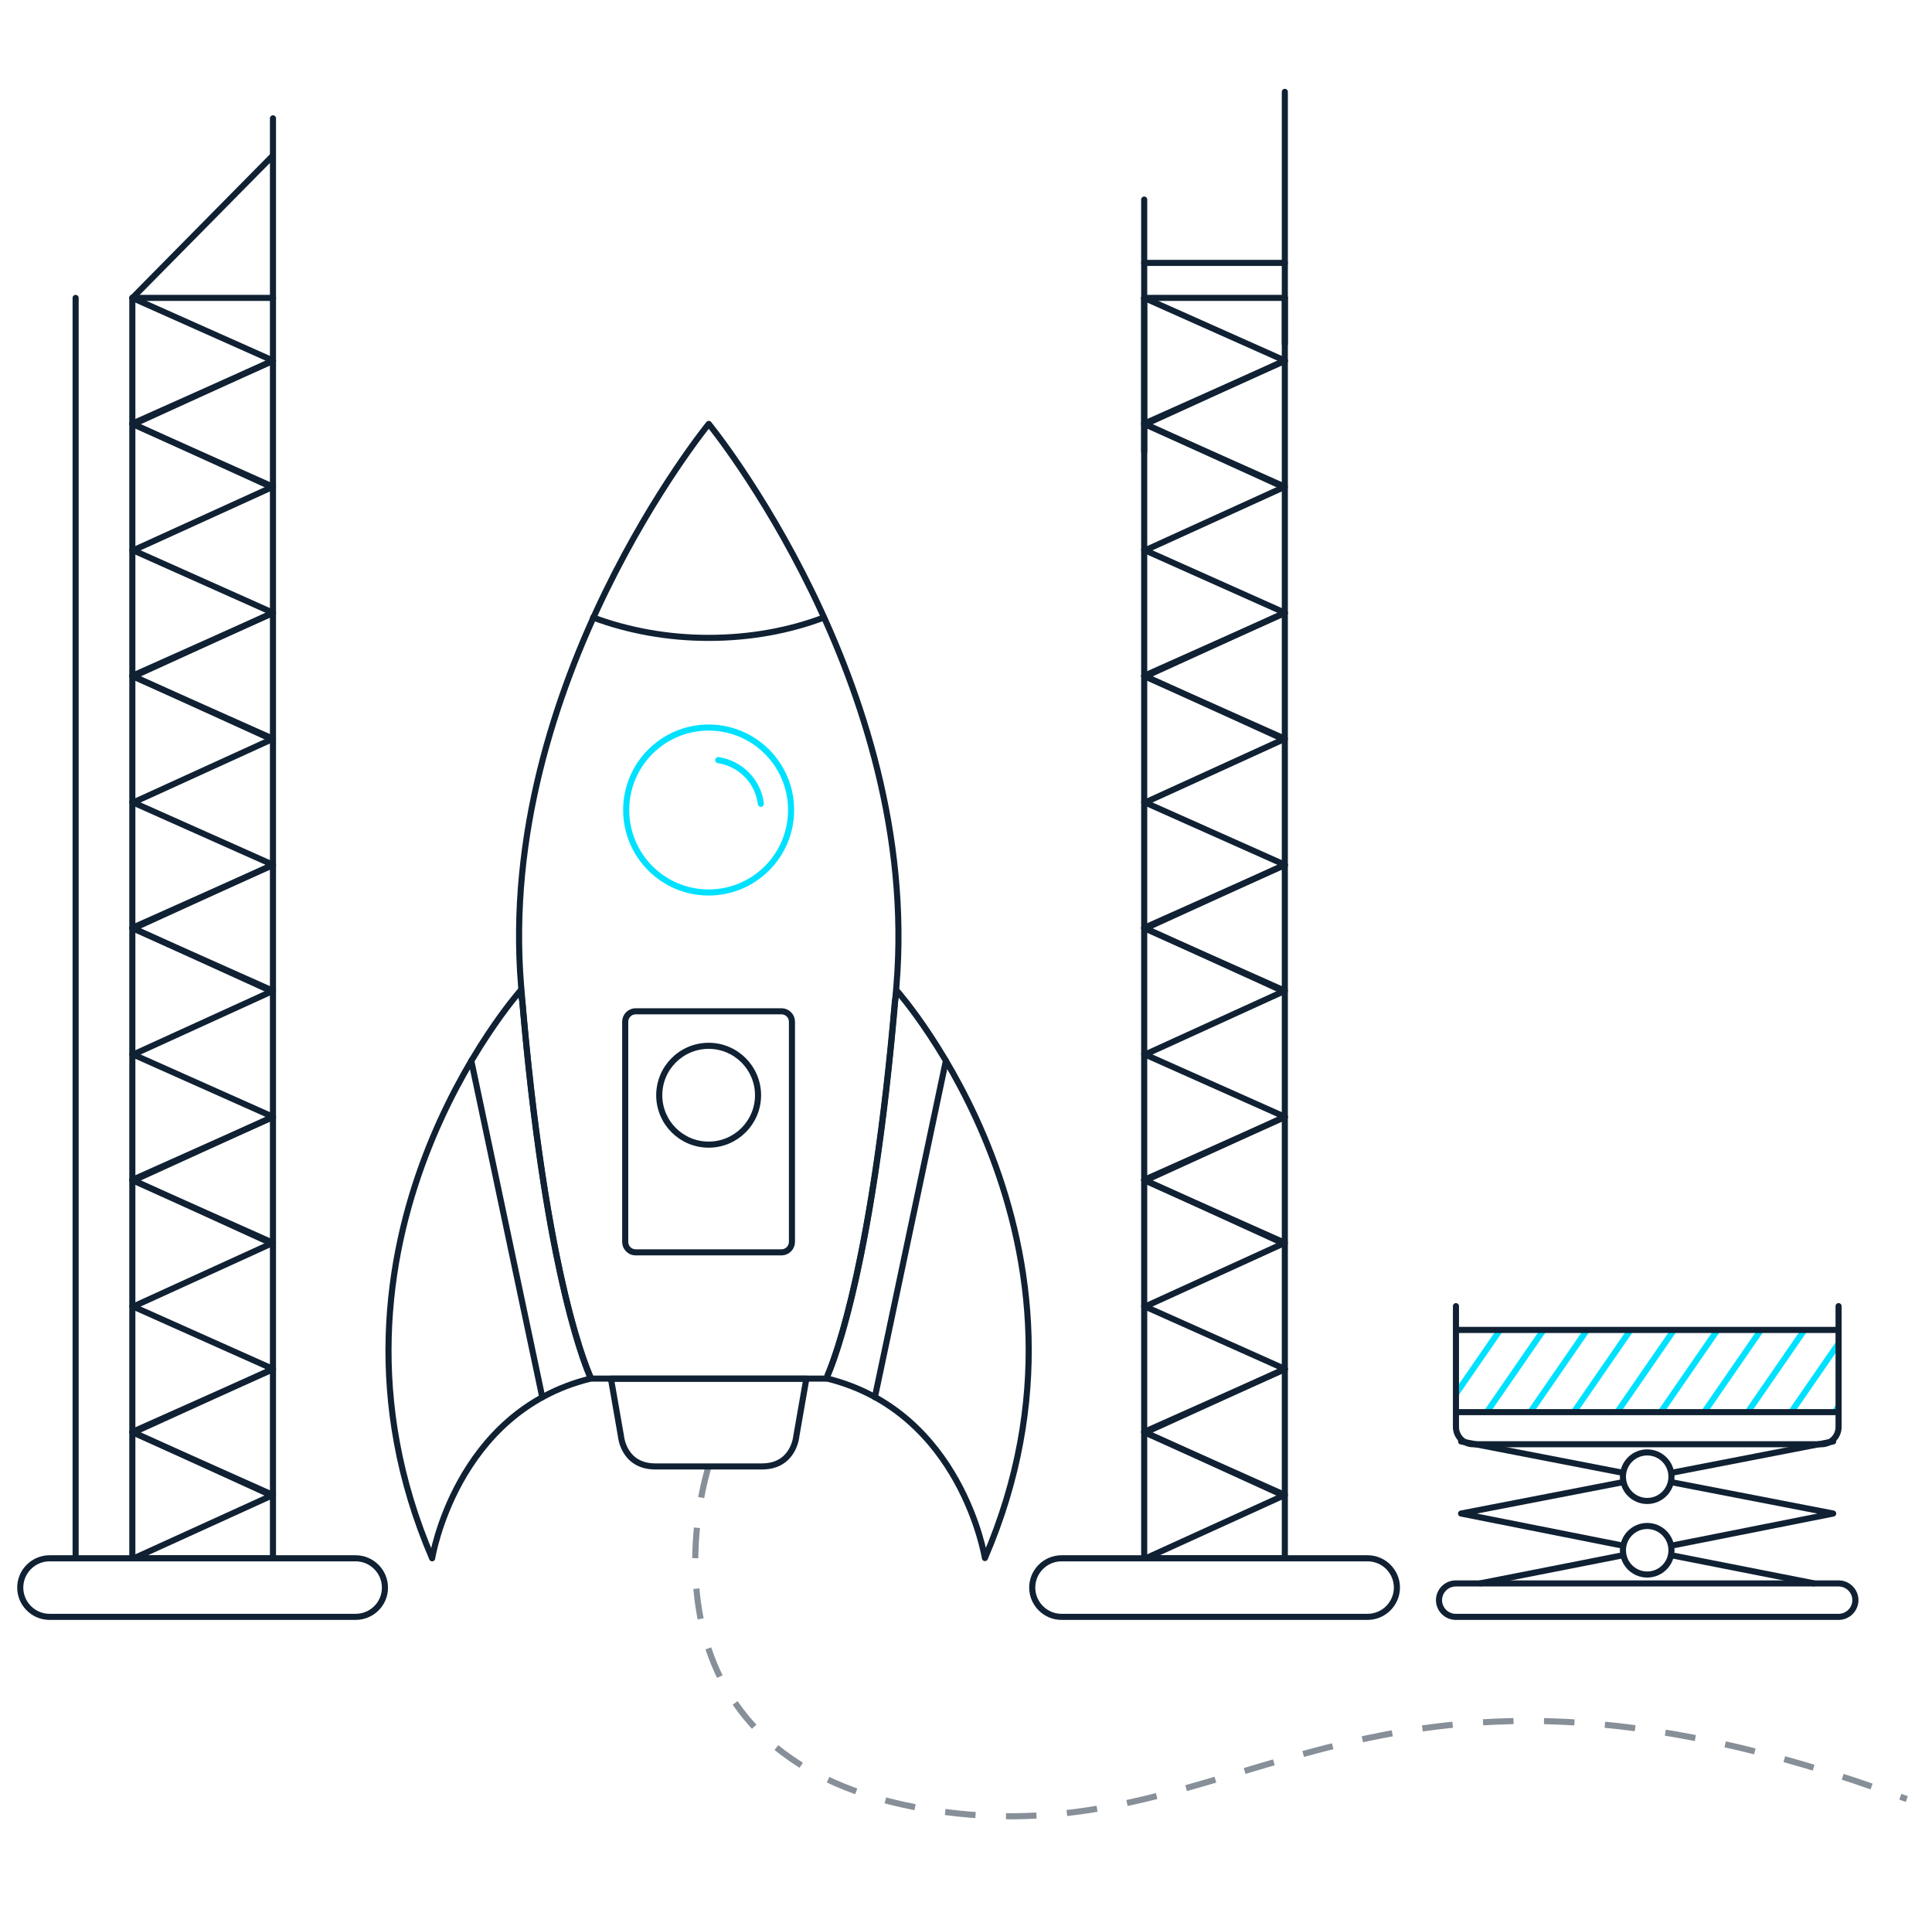 <?xml version="1.0" encoding="utf-8"?>
<!-- Generator: Adobe Illustrator 23.0.1, SVG Export Plug-In . SVG Version: 6.00 Build 0)  -->
<svg version="1.1" id="Layer_1" xmlns="http://www.w3.org/2000/svg" xmlns:xlink="http://www.w3.org/1999/xlink" x="0px" y="0px"
	 viewBox="0 0 1584 1568" style="enable-background:new 0 0 1584 1568;" xml:space="preserve">
<style type="text/css">
	.st0{fill:none;stroke:#00E1FF;stroke-width:5;stroke-linecap:round;stroke-miterlimit:10;}
	.st1{fill:none;stroke:#102133;stroke-width:5;stroke-linecap:round;stroke-linejoin:round;stroke-miterlimit:10;}
	
		.st2{opacity:0.5;fill:none;stroke:#102133;stroke-width:5;stroke-linecap:square;stroke-miterlimit:10;stroke-dasharray:20,30;enable-background:new    ;}
	.st3{clip-path:url(#SVGID_2_);}
	.st4{fill:none;stroke:#102133;stroke-width:5;stroke-linecap:round;stroke-miterlimit:10;}
</style>
<circle id="XMLID_4555_" class="st0" cx="581" cy="664" r="67.6"/>
<path id="XMLID_4554_" class="st0" d="M588.9,623.1c18.3,2.8,32.7,17.4,34.9,35.8"/>
<path id="XMLID_4553_" class="st1" d="M581,1130.1h96.4c0,0,37.4-74.8,57.6-322.3S581.1,347.5,581.1,347.5S407,560.4,427.2,807.8
	c20.1,247.5,57.6,322.3,57.6,322.3H581"/>
<path id="XMLID_4552_" class="st1" d="M428.2,820.9l-1.6-8.7c0,0-183.5,206.3-72.3,465.2c0,0,19.2-119.9,129.4-147.2l-0.6-3.1
	C476.4,1111,446.1,1030.2,428.2,820.9z"/>
<path id="XMLID_4549_" class="st1" d="M735.3,812.1l-1.6,8.7c-18,209.4-48.2,290.1-55,306.1l-0.6,3.1
	c110.3,27.3,129.4,147.2,129.4,147.2C919,1018.4,735.3,812.1,735.3,812.1z"/>
<path id="XMLID_4589_" class="st2" d="M579.9,1205.7c-8.5,30.1-57.6,238.4,181,277.6c257.3,42.3,351.1-175,800.1-9.4"/>
<path id="XMLID_4588_" class="st1" d="M581,1202.1c0,0,17.3,0,43.6,0c26.4,0,28.3-24.9,28.3-24.9l8.2-47H500.9l8.2,47
	c0,0,1.9,24.9,28.3,24.9C563.7,1202.1,581,1202.1,581,1202.1z"/>
<path id="XMLID_4547_" class="st1" d="M640.8,1026.6H521.1c-4.7,0-8.5-3.9-8.5-8.5V837.5c0-4.7,3.9-8.5,8.5-8.5h119.7
	c4.7,0,8.5,3.9,8.5,8.5V1018C649.3,1022.7,645.5,1026.6,640.8,1026.6z"/>
<circle id="XMLID_4546_" class="st1" cx="581" cy="897.8" r="40.5"/>
<path id="XMLID_4545_" class="st1" d="M675.5,506.2c-28.5,10.8-60.6,16.7-94.6,16.7s-66.1-6.1-94.6-16.7"/>
<g id="XMLID_4542_">
	<line id="XMLID_4544_" class="st1" x1="775.5" y1="869.6" x2="717.3" y2="1145.3"/>
	<line id="XMLID_4543_" class="st1" x1="386.4" y1="869.6" x2="444.6" y2="1145.3"/>
</g>
<g id="XMLID_4666_">
	<g>
		<g>
			<defs>
				<rect id="SVGID_1_" x="1193.7" y="1090.2" width="313.6" height="67.3"/>
			</defs>
			<clipPath id="SVGID_2_">
				<use xlink:href="#SVGID_1_"  style="overflow:visible;"/>
			</clipPath>
			<g id="XMLID_4668_" class="st3">
				<line id="XMLID_4683_" class="st0" x1="1016.4" y1="1192.8" x2="1221.6" y2="895.6"/>
				<line id="XMLID_4682_" class="st0" x1="1052.1" y1="1192.8" x2="1257.2" y2="895.6"/>
				<line id="XMLID_4681_" class="st0" x1="1087.7" y1="1192.8" x2="1292.9" y2="895.6"/>
				<line id="XMLID_4680_" class="st0" x1="1123.4" y1="1192.8" x2="1328.5" y2="895.6"/>
				<line id="XMLID_4679_" class="st0" x1="1159" y1="1192.8" x2="1364.2" y2="895.6"/>
				<line id="XMLID_4678_" class="st0" x1="1194.7" y1="1192.8" x2="1399.8" y2="895.6"/>
				<line id="XMLID_4677_" class="st0" x1="1230.3" y1="1192.8" x2="1435.5" y2="895.6"/>
				<line id="XMLID_4676_" class="st0" x1="1266" y1="1192.8" x2="1471.1" y2="895.6"/>
				<line id="XMLID_4675_" class="st0" x1="1301.6" y1="1192.8" x2="1506.8" y2="895.6"/>
				<line id="XMLID_4674_" class="st0" x1="1337.3" y1="1192.8" x2="1542.4" y2="895.6"/>
				<line id="XMLID_4673_" class="st0" x1="1372.9" y1="1192.8" x2="1578.1" y2="895.6"/>
				<line id="XMLID_4672_" class="st0" x1="1408.6" y1="1192.8" x2="1613.7" y2="895.6"/>
				<line id="XMLID_4671_" class="st0" x1="1444.2" y1="1192.8" x2="1649.4" y2="895.6"/>
				<line id="XMLID_4670_" class="st0" x1="1479.9" y1="1192.8" x2="1685" y2="895.6"/>
				<line id="XMLID_4669_" class="st0" x1="1515.5" y1="1192.8" x2="1720.7" y2="895.6"/>
			</g>
		</g>
	</g>
</g>
<circle id="XMLID_4664_" class="st4" cx="1350.5" cy="1210.5" r="19.9"/>
<circle id="XMLID_4541_" class="st4" cx="1350.5" cy="1270.8" r="19.9"/>
<path id="XMLID_4663_" class="st4" d="M1507.5,1325.4h-314c-7.5,0-13.7-6.2-13.7-13.7l0,0c0-7.5,6.2-13.7,13.7-13.7h314
	c7.5,0,13.7,6.2,13.7,13.7l0,0C1521.2,1319.2,1515,1325.4,1507.5,1325.4z"/>
<line id="XMLID_4661_" class="st4" x1="1328.1" y1="1275.4" x2="1213.8" y2="1297.9"/>
<polyline id="XMLID_4660_" class="st1" points="1371.4,1215.2 1503,1240.7 1373.1,1266.5 "/>
<line id="XMLID_4659_" class="st4" x1="1197.9" y1="1181.6" x2="1329.5" y2="1207.1"/>
<line id="XMLID_4658_" class="st4" x1="1372.9" y1="1275.4" x2="1487.1" y2="1297.9"/>
<polyline id="XMLID_4657_" class="st1" points="1329.5,1215.2 1197.9,1240.7 1327.9,1266.5 "/>
<line id="XMLID_4656_" class="st4" x1="1503" y1="1181.6" x2="1371.6" y2="1207.1"/>
<path id="XMLID_4655_" class="st4" d="M1193.7,1070.7v99.1c0,7.7,6.3,14.1,14.1,14.1h285.5c7.7,0,14.1-6.3,14.1-14.1v-99.1"/>
<line id="XMLID_4654_" class="st4" x1="1193.7" y1="1157.6" x2="1507.3" y2="1157.6"/>
<line id="XMLID_4653_" class="st4" x1="1193.7" y1="1090.2" x2="1507.3" y2="1090.2"/>
<g id="XMLID_4558_">
	<g id="XMLID_4556_">
		<path id="XMLID_4662_" class="st4" d="M1121.3,1325.4h-251c-13.2,0-24-10.8-24-24l0,0c0-13.2,10.8-24,24-24h251
			c13.2,0,24,10.8,24,24l0,0C1145.3,1314.6,1134.4,1325.4,1121.3,1325.4z"/>
		<line id="XMLID_4652_" class="st1" x1="1053.4" y1="1277.3" x2="938.1" y2="1277.3"/>
		<g id="XMLID_4633_">
			<line id="XMLID_4651_" class="st1" x1="1053.4" y1="244.2" x2="938.1" y2="244.2"/>
			<polyline id="XMLID_4650_" class="st1" points="938.1,244.2 1053.4,295.6 939.6,347.5 			"/>
			<polyline id="XMLID_4649_" class="st1" points="938.1,347.5 1053.4,399 939.6,450.8 			"/>
			<polyline id="XMLID_4648_" class="st1" points="1053.4,295.8 938.1,347.3 1051.9,399.1 			"/>
			<polyline id="XMLID_4647_" class="st1" points="938.1,450.8 1053.4,502.3 939.6,554.2 			"/>
			<polyline id="XMLID_4646_" class="st1" points="938.1,554.2 1053.4,605.6 939.6,657.5 			"/>
			<polyline id="XMLID_4645_" class="st1" points="1053.4,502.5 938.1,554 1051.9,605.8 			"/>
			<polyline id="XMLID_4644_" class="st1" points="938.1,657.5 1053.4,708.9 939.6,760.8 			"/>
			<polyline id="XMLID_4643_" class="st1" points="938.1,760.8 1053.4,812.2 939.6,864.1 			"/>
			<polyline id="XMLID_4642_" class="st1" points="1053.4,709.1 938.1,760.6 1051.9,812.4 			"/>
			<polyline id="XMLID_4641_" class="st1" points="938.1,864.1 1053.4,915.5 939.6,967.4 			"/>
			<polyline id="XMLID_4640_" class="st1" points="938.1,967.4 1053.4,1018.8 939.6,1070.7 			"/>
			<polyline id="XMLID_4639_" class="st1" points="1053.4,915.7 938.1,967.2 1051.9,1019.1 			"/>
			<polyline id="XMLID_4638_" class="st1" points="938.1,1070.7 1053.4,1122.2 939.6,1174 			"/>
			<polyline id="XMLID_4637_" class="st1" points="938.1,1174 1053.4,1225.5 939.6,1277.3 			"/>
			<polyline id="XMLID_4636_" class="st1" points="1053.4,1122.4 938.1,1173.8 1051.9,1225.7 			"/>
			<line id="XMLID_4635_" class="st1" x1="938.1" y1="244.2" x2="938.1" y2="1277.3"/>
			<line id="XMLID_4634_" class="st1" x1="1053.4" y1="244.2" x2="1053.4" y2="1277.3"/>
		</g>
		<line id="XMLID_4611_" class="st1" x1="1053.4" y1="75.3" x2="1053.4" y2="281.9"/>
		<line id="XMLID_4610_" class="st1" x1="938.1" y1="163.6" x2="938.1" y2="370.3"/>
		<line id="XMLID_4607_" class="st1" x1="938.1" y1="215.5" x2="1053.4" y2="215.5"/>
	</g>
	<g id="XMLID_4557_">
		<path id="XMLID_4632_" class="st4" d="M291.6,1325.4h-251c-13.2,0-24-10.8-24-24l0,0c0-13.2,10.8-24,24-24h251
			c13.2,0,24,10.8,24,24l0,0C315.7,1314.6,304.9,1325.4,291.6,1325.4z"/>
		<line id="XMLID_4631_" class="st1" x1="223.8" y1="1277.3" x2="108.5" y2="1277.3"/>
		<g id="XMLID_4612_">
			<line id="XMLID_4630_" class="st1" x1="223.8" y1="244.2" x2="108.6" y2="244.2"/>
			<polyline id="XMLID_4629_" class="st1" points="108.5,244.2 223.8,295.6 110,347.5 			"/>
			<polyline id="XMLID_4628_" class="st1" points="108.5,347.5 223.8,399 110,450.8 			"/>
			<polyline id="XMLID_4627_" class="st1" points="223.8,295.8 108.5,347.3 222.3,399.1 			"/>
			<polyline id="XMLID_4626_" class="st1" points="108.5,450.8 223.8,502.3 110,554.2 			"/>
			<polyline id="XMLID_4625_" class="st1" points="108.5,554.2 223.8,605.6 110,657.5 			"/>
			<polyline id="XMLID_4624_" class="st1" points="223.8,502.5 108.5,554 222.3,605.8 			"/>
			<polyline id="XMLID_4623_" class="st1" points="108.5,657.5 223.8,708.9 110,760.8 			"/>
			<polyline id="XMLID_4622_" class="st1" points="108.5,760.8 223.8,812.2 110,864.1 			"/>
			<polyline id="XMLID_4621_" class="st1" points="223.8,709.1 108.5,760.6 222.3,812.4 			"/>
			<polyline id="XMLID_4620_" class="st1" points="108.5,864.1 223.8,915.5 110,967.4 			"/>
			<polyline id="XMLID_4619_" class="st1" points="108.5,967.4 223.8,1018.8 110,1070.7 			"/>
			<polyline id="XMLID_4618_" class="st1" points="223.8,915.7 108.5,967.2 222.3,1019.1 			"/>
			<polyline id="XMLID_4617_" class="st1" points="108.5,1070.7 223.8,1122.2 110,1174 			"/>
			<polyline id="XMLID_4616_" class="st1" points="108.5,1174 223.8,1225.5 110,1277.3 			"/>
			<polyline id="XMLID_4615_" class="st1" points="223.8,1122.4 108.5,1173.8 222.3,1225.7 			"/>
			<line id="XMLID_4614_" class="st1" x1="108.5" y1="244.2" x2="108.5" y2="1277.3"/>
			<line id="XMLID_4613_" class="st1" x1="223.8" y1="244.2" x2="223.8" y2="1277.3"/>
		</g>
		<line id="XMLID_4606_" class="st1" x1="62" y1="244.2" x2="62" y2="1277.3"/>
		<line id="XMLID_4605_" class="st1" x1="223.8" y1="244.2" x2="223.8" y2="97"/>
		<line id="XMLID_4604_" class="st1" x1="108.6" y1="244.2" x2="223.1" y2="128.2"/>
	</g>
</g>
</svg>
